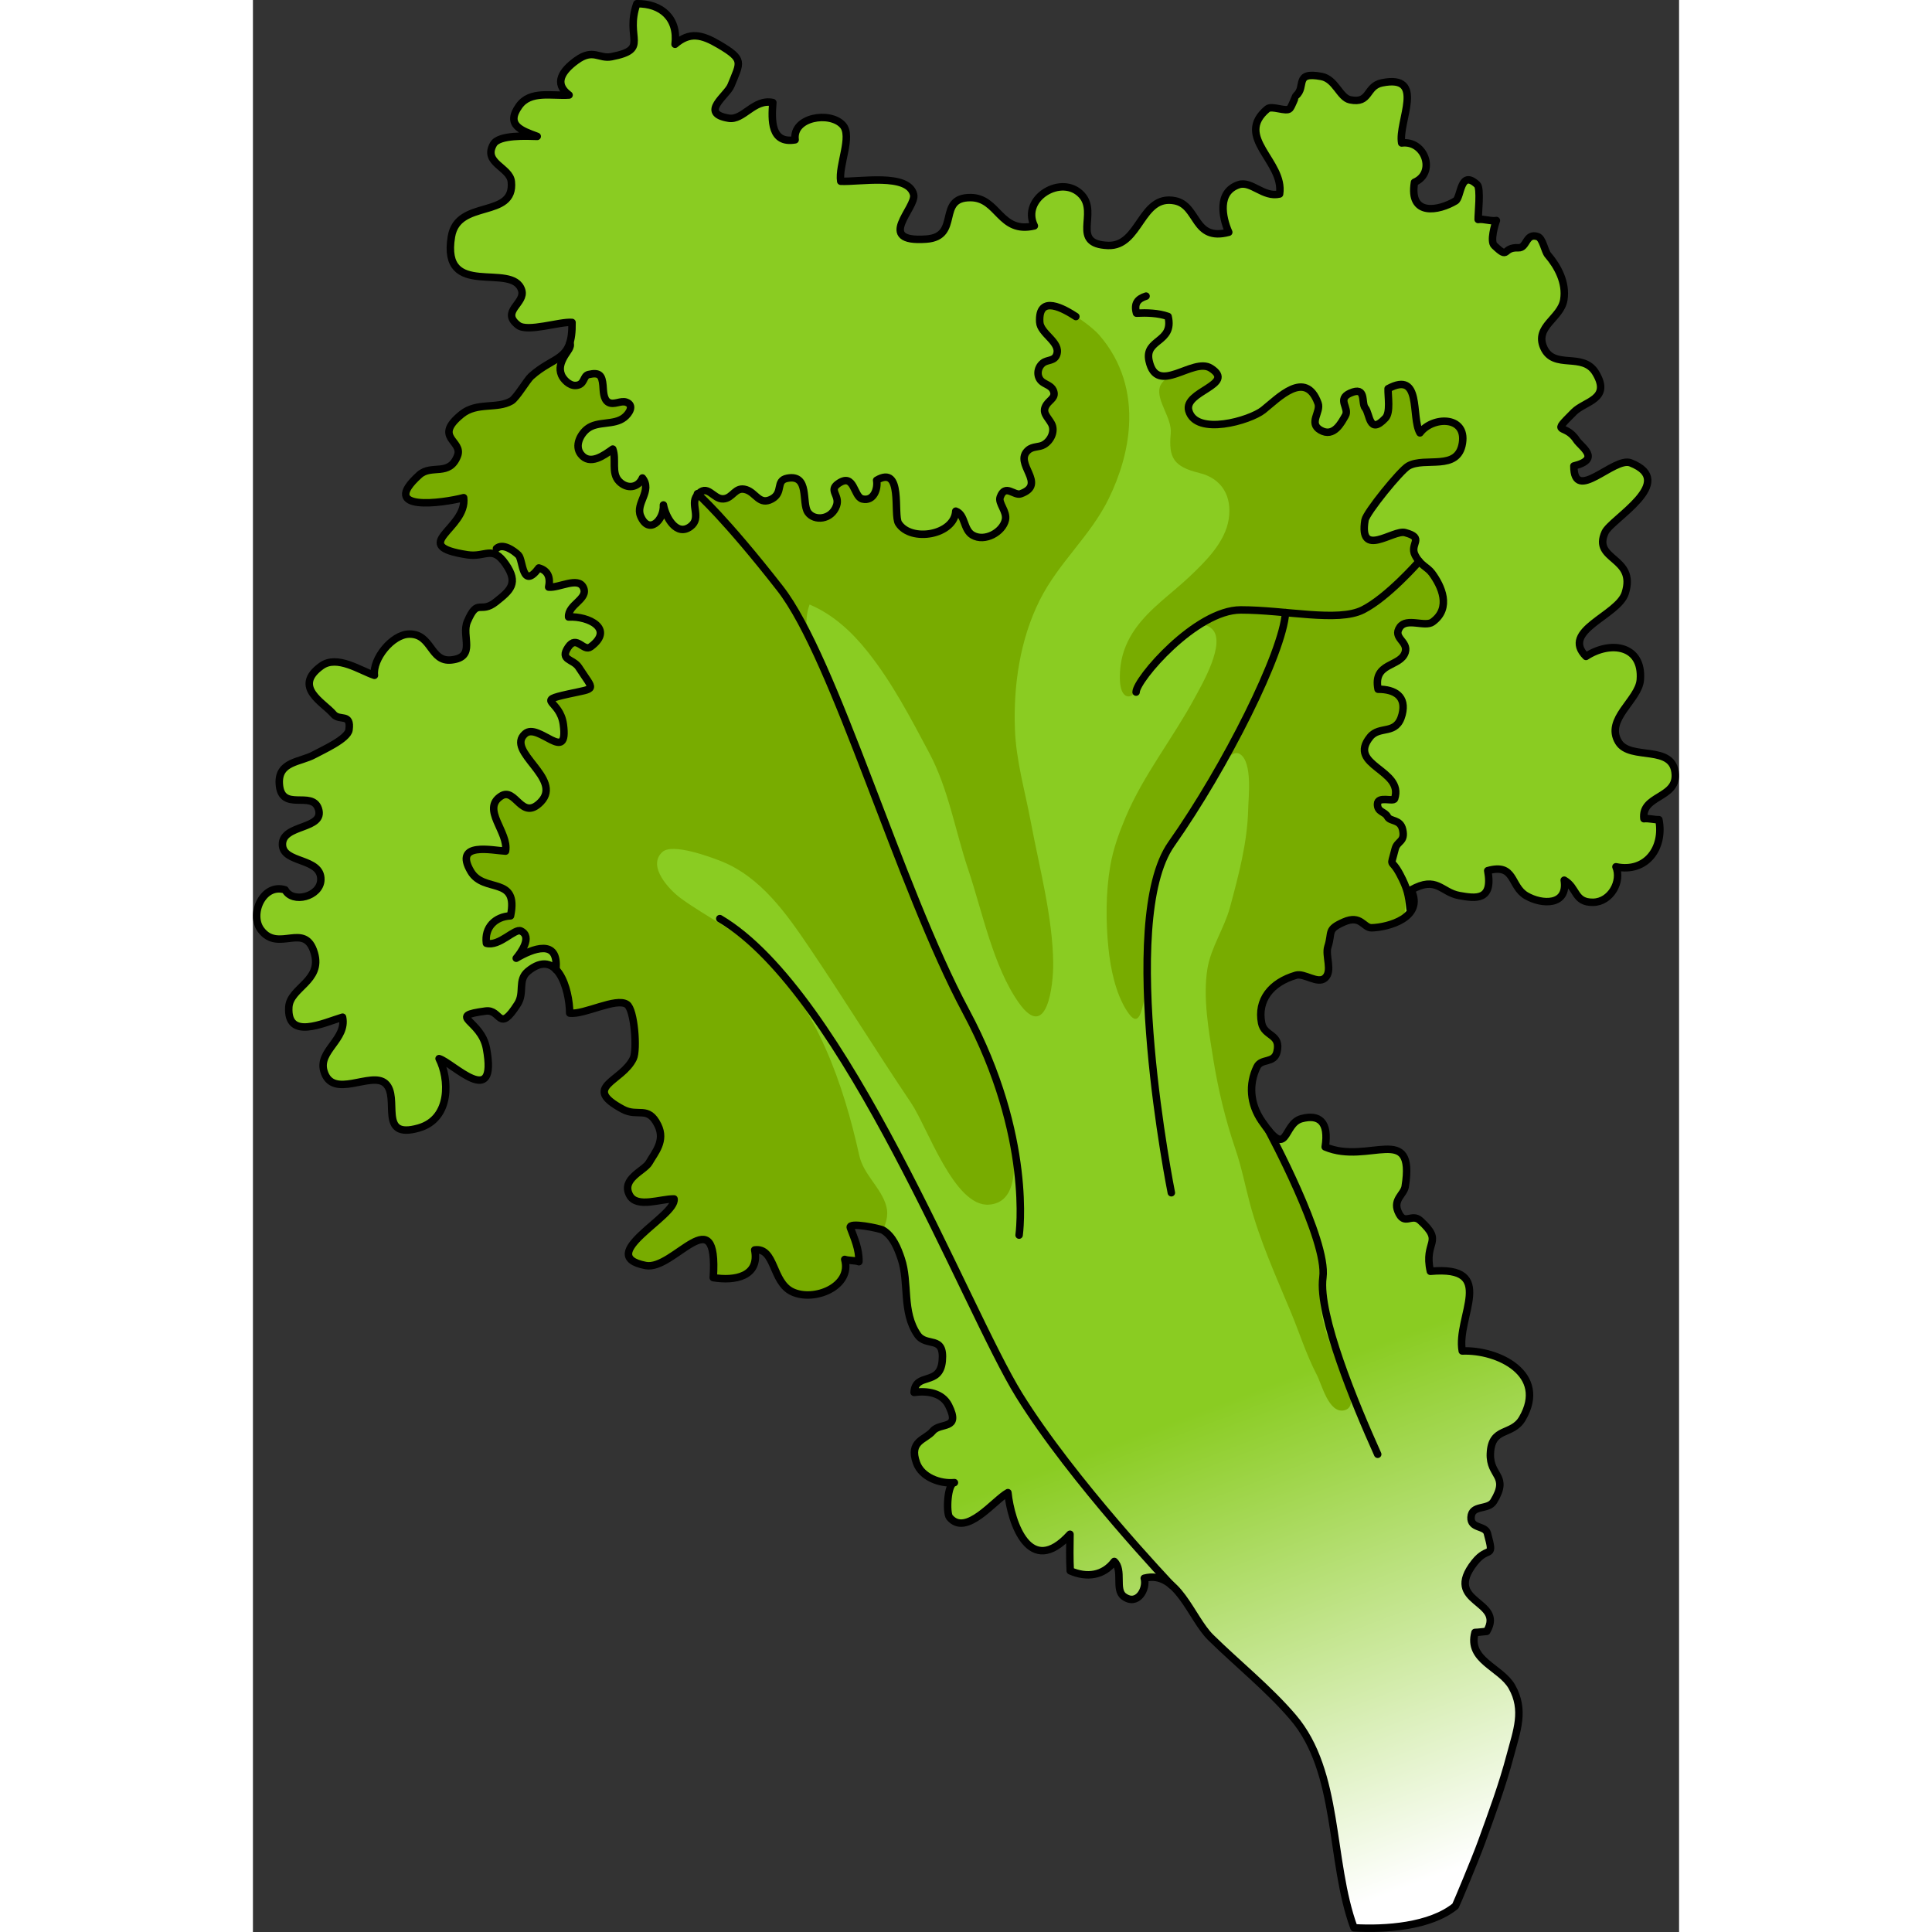 <?xml version="1.0" encoding="utf-8"?>
<!-- Created by: Science Figures, www.sciencefigures.org, Generator: Science Figures Editor -->
<!DOCTYPE svg PUBLIC "-//W3C//DTD SVG 1.1//EN" "http://www.w3.org/Graphics/SVG/1.1/DTD/svg11.dtd">
<svg version="1.1" id="Layer_1" xmlns="http://www.w3.org/2000/svg" xmlns:xlink="http://www.w3.org/1999/xlink" 
	 width="800px" height="800px" viewBox="0 0 190.858 258.558" enable-background="new 0 0 190.858 258.558"
	 xml:space="preserve">
<rect x="0" y="0" width="190.858" height="258.558" fill="#333333" stroke="none"/>
<g>
	<linearGradient id="SVGID_1_" gradientUnits="userSpaceOnUse" x1="153.377" y1="252.997" x2="92.632" y2="91.674">
		<stop  offset="0" style="stop-color:#FFFFFF"/>
		<stop  offset="0.403" style="stop-color:#8ACC22"/>
		<stop  offset="1" style="stop-color:#8ACC22"/>
	</linearGradient>
	<path fill="url(#SVGID_1_)" d="M160.925,255.086c0.131-0.227,2.606-6.108,3.521-8.626c1.412-3.896,2.777-7.584,3.816-11.517
		c0.869-3.291,2.004-6.062,0.225-9.205c-1.494-2.637-5.963-3.499-4.938-7.271c0.504-0.006,1.067-0.11,1.567-0.139
		c2.509-4.224-5.961-3.698-1.632-9.215c1.874-2.388,2.719-0.241,1.715-3.933c-0.286-1.05-2.264-0.555-2.182-2.122
		c0.09-1.747,2.286-0.916,3.026-2.124c2.157-3.521-0.568-3.31-0.437-6.409c0.155-3.644,2.895-2.307,4.283-4.692
		c3.468-5.954-3.255-9.229-8.048-9.031c-0.841-4.545,4.813-11.503-4.266-10.664c-0.937-4.133,1.917-3.795-1.344-6.78
		c-1.183-1.083-2.149,0.822-2.996-1.25c-0.652-1.595,0.802-2.258,0.969-3.307c1.384-8.688-4.881-2.842-10.705-5.308
		c0.54-3.386-0.82-4.404-3.155-3.785c-2.604,0.69-1.685,5.663-5.335,0.329c-1.581-2.31-1.776-4.927-0.636-7.261
		c0.576-1.179,2.293-0.414,2.672-1.996c0.586-2.453-1.691-2.011-2.055-3.871c-0.596-3.05,1.245-5.423,4.605-6.396
		c1.103-0.319,2.904,1.229,3.869,0.383c1.07-0.938,0.002-2.983,0.396-4.201c0.641-1.98-0.195-2.278,2.133-3.305
		c2.299-1.015,2.629,0.803,3.722,0.777c2.204-0.051,7.11-1.389,5.278-5.063c3.461-1.946,4.02,0.322,6.463,0.754
		c2.13,0.377,4.556,0.769,3.796-3.336c3.714-1.042,2.973,2.07,5.142,3.347c2.109,1.242,5.627,1.366,5.094-2.075
		c1.757,0.991,1.3,3.002,3.871,2.96c2.369-0.038,3.873-2.825,3.051-4.752c4.088,0.857,6.486-2.576,5.748-6.304
		c-0.607,0.017-1.407-0.209-2.004-0.129c-0.373-3.142,4.354-2.699,4.198-5.907c-0.2-4.146-6.031-1.799-7.591-4.351
		c-1.865-3.053,2.699-5.614,2.91-8.328c0.363-4.685-4.031-5.263-7.269-3.136c-3.461-3.474,4.289-5.428,5.253-8.477
		c1.549-4.902-4.463-4.32-2.694-8.137c0.829-1.787,9.808-6.77,3.42-9.287c-2.228-0.879-7.615,5.521-7.601,0.414
		c3.718-0.922,0.964-2.538,0.35-3.476c-1.58-2.409-3.586-0.497-0.329-3.754c1.457-1.458,5.021-1.683,2.91-5.213
		c-1.725-2.886-5.616-0.351-6.971-3.416c-1.243-2.814,2.298-3.892,2.694-6.387c0.367-2.312-0.84-4.49-2.131-5.994
		c-0.441-0.514-0.674-2.233-1.376-2.459c-1.626-0.521-1.395,1.553-2.571,1.5c-2.228-0.102-1.156,1.675-3.229-0.31
		c-0.584-0.559,0.086-2.858,0.285-3.337c-0.695,0.14-1.732-0.264-2.44-0.139c-0.021-0.735,0.376-4.189-0.129-4.658
		c-2.317-2.149-2.115,1.704-2.899,2.173c-2.24,1.339-6.271,2.135-5.493-2.494c2.935-1.265,1.406-5.664-1.716-5.26
		c-0.516-2.844,3.34-9.255-2.634-8.048c-2.204,0.445-1.511,2.841-4.277,2.268c-1.381-0.285-1.936-2.764-3.817-3.12
		c-3.733-0.707-1.991,1.391-3.414,2.567c-0.051,0.042-0.554,1.425-0.83,1.729c-0.46,0.505-2.402-0.46-3.006,0.044
		c-4.512,3.771,2.315,7.035,1.641,11.388c-2.178,0.515-3.786-1.816-5.48-1.245c-2.88,0.972-2.214,4.341-1.324,6.363
		c-4.779,1.274-4.025-3.575-7.197-4.211c-4.62-0.927-4.63,6.148-8.967,5.979c-5.078-0.197-1.252-4.251-3.5-6.735
		c-2.639-2.918-8.192,0.431-6.354,4.114c-4.642,1.108-4.769-3.743-8.51-3.784c-4.65-0.051-1.262,5.219-5.95,5.555
		c-6.991,0.501-1.245-4.221-1.699-5.983c-0.745-2.896-7.29-1.628-9.753-1.759c-0.327-2.132,1.613-6.036,0.275-7.518
		c-1.714-1.899-6.777-1.08-6.376,1.972c-3.265,0.558-3.173-2.608-2.986-4.989c-2.542-0.536-3.94,2.42-5.907,2.098
		c-3.993-0.655-0.245-3.007,0.309-4.38c1.268-3.146,1.812-3.452-1.588-5.46c-2.318-1.37-3.938-1.757-5.897-0.056
		c0.439-3.481-1.834-5.47-5.119-5.425c-1.648,4.662,1.819,6.08-3.39,7.09c-1.698,0.33-2.436-1.137-4.693,0.501
		c-1.902,1.38-3.085,3.074-0.982,4.627c-2.314,0.159-5.182-0.642-6.684,1.45c-1.857,2.584,0.307,3.305,2.42,4.085
		c-1.302-0.038-5.117-0.241-5.853,1.036c-1.464,2.54,2.193,3.076,2.388,5.022c0.504,5.057-7.17,2.246-8.018,7.357
		c-1.416,8.535,8.188,3.306,9.401,7.164c0.559,1.775-2.897,2.834-0.467,4.703c1.261,0.97,5.58-0.534,7.208-0.383
		c0.099,5.281-2.321,4.361-5.48,7.21c-0.573,0.517-1.945,2.898-2.646,3.303c-1.93,1.116-4.598,0.115-6.644,1.771
		c-3.9,3.156,0.237,3.508-0.556,5.567c-1.091,2.833-3.477,1.085-5.104,2.549c-5.61,5.049,3.228,3.764,5.928,3.051
		c0.528,4.212-7.622,6.396,0.501,7.646c2.452,0.377,3.33-1.345,5.119,1.247c1.778,2.575,0.621,3.517-1.29,5.042
		c-2.142,1.709-2.428-0.63-3.837,2.646c-0.842,1.955,1.258,4.744-2.113,5.135c-2.89,0.335-2.592-3.5-5.662-3.459
		c-2.294,0.03-4.93,3.333-4.661,5.521c-1.919-0.641-4.993-2.772-7.091-1.265c-3.946,2.836,0.339,4.93,1.598,6.449
		c0.827,0.997,2.418-0.208,2.09,2.122c-0.172,1.222-3.67,2.769-4.657,3.314c-1.862,1.029-4.862,0.875-4.669,3.914
		c0.246,3.856,4.398,0.786,5.23,3.319c0.933,2.843-4.878,2.005-4.813,4.808c0.059,2.562,5.217,1.695,5.143,4.69
		c-0.056,2.271-3.802,3.235-4.783,1.355c-2.956-0.928-4.811,3.27-3.229,5.363c2.35,3.111,5.88-1.204,7.141,3.094
		c1.104,3.759-3.263,4.619-3.418,7.241c-0.267,4.478,4.62,2.114,7.194,1.344c0.605,2.952-3.276,4.501-2.503,7.196
		c1.127,3.929,6.341-0.039,8.237,1.677c2.042,1.847-1.141,7.563,4.463,5.958c4.407-1.263,4.075-6.677,2.719-9.284
		c1.808,0.526,7.877,6.982,6.341-1.356c-0.726-3.938-5.486-4.286-0.114-5.011c2.124-0.287,1.696,3.1,4.284-0.948
		c0.968-1.515-0.04-3.191,1.369-4.362c3.927-3.263,5.576,2.396,5.598,5.586c1.938,0.261,6.206-2.146,7.666-1.161
		c1.007,0.679,1.391,6.083,0.852,7.218c-1.519,3.196-7.047,3.793-1.405,6.813c2.041,1.093,3.368-0.559,4.69,2.124
		c1.041,2.111-0.408,3.665-1.173,5.013c-0.629,1.107-3.817,2.164-2.6,4.379c0.966,1.757,4.156,0.451,5.938,0.482
		c0.372,2.277-10.783,7.568-3.796,8.913c3.753,0.723,9.736-9.246,9.043,1.622c2.846,0.477,6.248-0.129,5.546-3.71
		c2.79-0.359,2.271,4.309,5.032,5.605c2.927,1.376,8.037-0.717,7.016-4.336c0.448,0.169,1.462,0.128,1.9,0.306
		c0.047-1.676-0.619-3.118-1.15-4.552c-0.296-0.8,3.994,0.106,4.373,0.335c1.34,0.812,1.965,2.418,2.436,3.809
		c1.097,3.242,0.076,7.101,2.18,10.179c1.192,1.746,3.637-0.033,3.313,3.519c-0.312,3.41-3.605,1.455-3.77,4.201
		c1.77-0.244,3.771,0.051,4.623,1.748c1.689,3.364-1.097,2.192-2.129,3.438c-0.979,1.18-3.245,1.291-2.164,4.262
		c0.692,1.902,3.121,2.817,5.068,2.627c-0.957,0.094-1.127,4.069-0.653,4.641c2.218,2.678,6.005-2.334,7.813-3.302
		c0.402,3.988,2.92,11.507,8.306,5.57c-0.022,1.631-0.051,3.283,0.034,4.894c2.206,0.97,4.444,0.671,5.896-1.256
		c1.239,1.156,0.032,3.765,1.261,4.678c1.825,1.356,3.15-0.985,2.749-2.43c4.432-1.175,6.234,5.312,8.894,7.925
		c3.575,3.513,7.735,6.838,11.019,10.684c6.283,7.358,4.856,19.203,8.155,28.173C151.53,258.242,157.567,257.837,160.925,255.086z"
		/>
	<path fill="#78AC00" d="M145.865,183.458c-0.654-1.477-1.39-2.813-1.591-3.313c-0.908-2.251-1.489-4.614-1.484-7.056
		c0.004-1.88,0.15-3.882-0.234-5.703c-0.637-3.021-1.562-6.084-2.902-8.872c-0.637-1.325-1.227-2.678-1.96-3.954
		c-1.053-1.833-2.354-3.243-3.108-5.213c-0.273-0.715-0.634-1.34-0.792-2.104c-0.313-1.513-0.096-3.081,0.582-4.467
		c0.576-1.179,2.293-0.414,2.672-1.996c0.586-2.453-1.691-2.011-2.055-3.871c-0.596-3.05,1.245-5.423,4.605-6.396
		c1.103-0.319,2.904,1.229,3.869,0.383c1.07-0.938,0.002-2.983,0.396-4.201c0.641-1.98-0.195-2.278,2.133-3.305
		c2.299-1.015,2.629,0.803,3.722,0.777c1.177-0.027,3.116-0.426,4.396-1.347c-0.012-0.736,0.099-1.438,0.118-2.412
		c0.059-2.803-2.041-4.107-1.373-6.783c0.282-1.129,1.38-0.905,1.007-2.593c-0.32-1.447-1.666-1.038-2.022-1.732
		c-0.369-0.719-1.362-0.577-1.348-1.692c0.015-1.131,2.145-0.258,2.296-0.717c1.29-3.911-6.415-4.396-3.282-8.265
		c1.292-1.595,3.549-0.145,4.282-3.001c0.62-2.414-0.94-3.39-3.216-3.385c-0.73-3.648,3.002-2.923,3.632-4.95
		c0.456-1.466-1.743-1.887-0.714-3.357c0.92-1.314,3.358,0.043,4.373-0.692c2.586-1.872,1.177-4.835-0.083-6.54
		c-0.635-0.859-1.529-0.996-2.255-2.409c-0.787-1.532,1.373-2.283-1.336-3.016c-1.595-0.432-6.217,3.538-5.367-1.668
		c0.164-0.999,4.735-6.642,5.793-7.241c2.252-1.275,6.654,0.758,7.248-3.075c0.574-3.705-4.041-3.57-5.682-1.359
		c-1.232-2.104,0.313-8.385-4.268-5.916c-0.037,1.017,0.359,3.177-0.368,3.949c-2.192,2.324-2.048-0.581-2.69-1.357
		c-0.579-0.699,0.231-2.985-2.016-1.998c-1.838,0.807-0.055,2.005-0.644,3.016c-0.512,0.876-1.526,2.993-3.346,1.933
		c-1.63-0.95,0.115-2.424-0.312-3.599c-1.67-4.588-5.33-0.672-7.342,0.924c-1.77,1.404-8.976,3.502-9.956,0.083
		c-0.755-2.629,6.421-3.466,2.954-5.69c-1.478-0.948-6.322,0.698-6.837,2.539c-0.505,1.81,1.665,4.108,1.468,6.205
		c-0.302,3.204,0.348,4.428,3.838,5.28c3.013,0.735,4.41,3.131,3.911,6.231c-0.49,3.046-3.071,5.585-5.208,7.614
		c-2.438,2.315-5.34,4.25-7.299,7.029c-1.007,1.429-1.697,3.04-1.938,4.777c-0.12,0.865-0.406,3.787,0.813,4.211
		c1.504,0.522,3.834-4.68,4.532-5.615c1.041-1.394,4.799-5.277,6.845-3.408c2,1.827-1.34,7.496-2.301,9.278
		c-2.922,5.416-6.843,10.292-9.222,15.926c-0.888,2.102-1.664,4.247-2.057,6.501c-0.619,3.56-0.619,7.521-0.245,11.111
		c0.282,2.713,0.946,5.924,2.401,8.231c1.067,1.692,1.666,1.516,2.133-0.345c1.03-4.106,0.938-8.537,1.345-12.796
		c0.202-2.116,0.584-4.273,0.907-6.329c0.362-2.311,2.182-4.034,3.715-5.665c1.473-1.568,2.309-3.475,3.428-5.317
		c0.635-1.044,2.297-4.759,3.699-3.799c1.654,1.133,1.106,5.672,1.068,7.318c-0.104,4.485-1.277,8.866-2.438,13.172
		c-0.755,2.8-2.558,5.377-3.019,8.218c-0.623,3.853,0.166,8.25,0.777,12.063c0.659,4.102,1.632,8.164,2.976,12.097
		c0.817,2.392,1.285,4.827,1.935,7.263c1.336,5.012,3.494,9.752,5.477,14.525c1.178,2.834,2.061,5.697,3.488,8.43
		c0.656,1.257,1.573,5.123,3.607,4.729C147.715,188.417,146.889,185.767,145.865,183.458z"/>
	<path fill="#78AC00" d="M117.249,56.914c0.237-4.297-0.897-8.521-4.015-12.104c-1.33-1.526-8.221-6.676-7.941-1.707
		c0.091,1.586,2.865,2.687,2.269,4.362c-0.318,0.896-1.229,0.628-1.854,1.125c-0.806,0.639-0.892,1.924-0.038,2.54
		c0.459,0.332,1.156,0.513,1.419,1.077c0.455,0.98-0.43,1.268-0.882,1.943c-0.711,1.063,0.154,1.617,0.656,2.547
		c0.521,0.962-0.052,2.248-1.003,2.806c-0.683,0.399-1.475,0.176-2.123,0.748c-2.024,1.785,2.638,4.523-0.977,5.832
		c-0.896,0.324-2.086-1.413-2.76,0.451c-0.296,0.819,0.954,1.898,0.698,3.049c-0.363,1.628-2.754,2.991-4.396,2.031
		c-1.248-0.73-0.955-2.75-2.246-3.208c-0.186,3.203-5.996,4.213-7.652,1.631c-0.745-1.161,0.667-7.897-2.937-5.765
		c0.197,1.166-0.399,2.859-1.894,2.509c-1.238-0.291-1.038-3.626-3.278-2.037c-1.282,0.909,0.292,1.545-0.198,2.936
		c-0.678,1.919-2.99,2.089-3.826,0.879c-0.867-1.256,0.264-5.135-2.763-4.555c-1.636,0.313-0.456,1.908-2.073,2.777
		c-1.655,0.889-2.104-0.813-3.41-1.238c-1.52-0.494-1.763,1.149-3.085,1.22c-1.383,0.073-2.12-2.196-3.517-0.458
		c-0.956,1.191,0.662,2.997-0.854,4.147c-1.869,1.419-3.337-1.234-3.637-2.875c0.111,2.004-1.956,4.073-3.049,1.494
		c-0.735-1.736,1.614-3.347,0.24-5.103c-0.562,1.323-2.056,1.542-3.125,0.441c-1.087-1.118-0.321-2.919-0.842-4.31
		c-1.142,0.805-3.061,2.27-4.279,0.684c-0.876-1.14-0.038-2.696,0.869-3.399c1.39-1.076,3.561-0.429,4.948-1.519
		c0.66-0.519,1.376-1.636,0.278-2.037c-0.752-0.276-1.67,0.441-2.414,0.006c-0.687-0.402-0.653-1.591-0.717-2.27
		c-0.122-1.313-0.439-1.788-1.923-1.443c-0.786,0.183-0.467,1.392-1.729,1.465c-0.851,0.049-1.662-0.829-1.897-1.399
		c-0.368-0.893-0.096-1.663,0.352-2.456c0.294-0.521,0.771-1.076,0.673-1.585c-0.797,2.063-2.738,2.096-5.093,4.219
		c-0.573,0.517-1.945,2.898-2.646,3.303c-1.93,1.116-4.598,0.115-6.644,1.771c-3.9,3.156,0.237,3.508-0.556,5.567
		c-1.091,2.833-3.477,1.085-5.104,2.549c-5.61,5.049,3.228,3.764,5.928,3.051c0.528,4.212-7.622,6.396,0.501,7.646
		c1.632,0.251,2.566-0.422,3.537-0.141c0.068-0.269,0.156-0.522,0.349-0.701c0.837-0.774,2.322,0.277,2.944,0.881
		c0.633,0.616,0.465,4.768,2.725,1.719c1.229,0.347,1.589,1.283,1.316,2.564c1.39,0.145,3.941-1.425,4.641,0.044
		c0.747,1.569-2.078,2.252-1.973,3.956c2.68-0.152,6.192,1.599,2.957,3.989c-0.973,0.719-1.868-1.648-3.015,0.055
		c-1.198,1.78,0.679,1.542,1.413,2.683c2.098,3.258,2.5,2.72-1.406,3.583c-4.525,1-1.106,0.687-0.65,4.066
		c0.732,5.438-3.324-0.318-5.114,1.243c-2.71,2.363,5.136,5.981,2.104,9.122c-2.594,2.686-3.36-2.039-5.33-0.771
		c-2.703,1.739,1.066,4.818,0.604,7.363c-1.667-0.072-7.042-1.341-4.646,2.726c1.752,2.973,6.442,0.505,5.314,5.934
		c-2.054,0.107-3.512,1.537-3.232,3.674c1.736,0.473,3.795-2.052,4.624-1.646c1.591,0.777-0.056,2.959-0.632,3.646
		c2.155-1.279,5.744-2.703,5.306,1.505c1.259,1.275,1.834,3.977,1.847,5.844c1.938,0.261,6.206-2.146,7.666-1.161
		c1.007,0.679,1.391,6.083,0.852,7.218c-1.519,3.196-7.047,3.793-1.405,6.813c2.041,1.093,3.368-0.559,4.69,2.124
		c1.041,2.111-0.408,3.665-1.173,5.013c-0.629,1.107-3.817,2.164-2.6,4.379c0.966,1.757,4.156,0.451,5.938,0.482
		c0.372,2.277-10.783,7.568-3.796,8.913c3.753,0.723,9.736-9.246,9.043,1.622c2.846,0.477,6.248-0.129,5.546-3.71
		c2.79-0.359,2.271,4.309,5.032,5.605c2.927,1.376,8.037-0.717,7.016-4.336c0.448,0.169,1.462,0.128,1.9,0.306
		c0.047-1.676-0.619-3.118-1.15-4.552c-0.296-0.8,3.994,0.106,4.376,0.337c0.473-1.234,0.86-2.223,0.263-3.766
		c-0.856-2.212-2.902-3.842-3.434-6.233c-2.092-9.429-5.635-19.901-13.064-26.936c-3.222-3.05-7.365-4.97-10.835-7.498
		c-1.429-1.04-4.584-4.283-2.44-6.2c1.368-1.224,6.519,0.724,7.764,1.21c5.388,2.104,8.842,7.08,11.992,11.739
		c4.633,6.85,8.85,13.722,13.519,20.651c2.192,3.254,5.77,13.939,10.416,13.607c3.449-0.247,3.47-4.306,3.333-6.916
		c-0.258-4.917-2.182-11.762-4.748-15.942c-5.409-8.809-9.291-18.684-12.918-28.4c-1.902-5.096-3.04-10.396-5.333-15.351
		C76.89,90.4,72.748,85.713,74.496,80.9c3.094,1.31,5.619,3.61,7.758,6.301c3.335,4.195,5.757,8.876,8.255,13.561
		c2.59,4.859,3.478,10.441,5.22,15.617c1.865,5.537,3.334,12.959,6.752,17.8c3.773,5.347,4.663-2.318,4.619-5.357
		c-0.088-6.2-1.855-12.721-2.993-18.805c-0.77-4.116-1.971-8.184-2.129-12.392c-0.22-5.851,0.668-12.013,3.314-17.297
		c2.541-5.073,6.772-8.555,9.239-13.599C116.066,63.589,117.066,60.23,117.249,56.914z"/>
	<path fill="none" stroke="#000000" stroke-linecap="round" stroke-linejoin="round" stroke-miterlimit="10" d="M160.925,255.086
		c0.131-0.227,2.606-6.108,3.521-8.626c1.412-3.896,2.777-7.584,3.816-11.517c0.869-3.291,2.004-6.062,0.225-9.205
		c-1.494-2.637-5.963-3.499-4.938-7.271c0.504-0.006,1.067-0.11,1.567-0.139c2.509-4.224-5.961-3.698-1.632-9.215
		c1.874-2.388,2.719-0.241,1.715-3.933c-0.286-1.05-2.264-0.555-2.182-2.122c0.09-1.747,2.286-0.916,3.026-2.124
		c2.157-3.521-0.568-3.31-0.437-6.409c0.155-3.644,2.895-2.307,4.283-4.692c3.468-5.954-3.255-9.229-8.048-9.031
		c-0.841-4.545,4.813-11.503-4.266-10.664c-0.937-4.133,1.917-3.795-1.344-6.78c-1.183-1.083-2.149,0.822-2.996-1.25
		c-0.652-1.595,0.802-2.258,0.969-3.307c1.384-8.688-4.881-2.842-10.705-5.308c0.54-3.386-0.82-4.404-3.155-3.785
		c-2.604,0.69-1.685,5.663-5.335,0.329c-1.581-2.31-1.776-4.927-0.636-7.261c0.576-1.179,2.293-0.414,2.672-1.996
		c0.586-2.453-1.691-2.011-2.055-3.871c-0.596-3.05,1.245-5.423,4.605-6.396c1.103-0.319,2.904,1.229,3.869,0.383
		c1.07-0.938,0.002-2.983,0.396-4.201c0.641-1.98-0.195-2.278,2.133-3.305c2.299-1.015,2.629,0.803,3.722,0.777
		c2.204-0.051,7.11-1.389,5.278-5.063c3.461-1.946,4.02,0.322,6.463,0.754c2.13,0.377,4.556,0.769,3.796-3.336
		c3.714-1.042,2.973,2.07,5.142,3.347c2.109,1.242,5.627,1.366,5.094-2.075c1.757,0.991,1.3,3.002,3.871,2.96
		c2.369-0.038,3.873-2.825,3.051-4.752c4.088,0.857,6.486-2.576,5.748-6.304c-0.607,0.017-1.407-0.209-2.004-0.129
		c-0.373-3.142,4.354-2.699,4.198-5.907c-0.2-4.146-6.031-1.799-7.591-4.351c-1.865-3.053,2.699-5.614,2.91-8.328
		c0.363-4.685-4.031-5.263-7.269-3.136c-3.461-3.474,4.289-5.428,5.253-8.477c1.549-4.902-4.463-4.32-2.694-8.137
		c0.829-1.787,9.808-6.77,3.42-9.287c-2.228-0.879-7.615,5.521-7.601,0.414c3.718-0.922,0.964-2.538,0.35-3.476
		c-1.58-2.409-3.586-0.497-0.329-3.754c1.457-1.458,5.021-1.683,2.91-5.213c-1.725-2.886-5.616-0.351-6.971-3.416
		c-1.243-2.814,2.298-3.892,2.694-6.387c0.367-2.312-0.84-4.49-2.131-5.994c-0.441-0.514-0.674-2.233-1.376-2.459
		c-1.626-0.521-1.395,1.553-2.571,1.5c-2.228-0.102-1.156,1.675-3.229-0.31c-0.584-0.559,0.086-2.858,0.285-3.337
		c-0.695,0.14-1.732-0.264-2.44-0.139c-0.021-0.735,0.376-4.189-0.129-4.658c-2.317-2.149-2.115,1.704-2.899,2.173
		c-2.24,1.339-6.271,2.135-5.493-2.494c2.935-1.265,1.406-5.664-1.716-5.26c-0.516-2.844,3.34-9.255-2.634-8.048
		c-2.204,0.445-1.511,2.841-4.277,2.268c-1.381-0.285-1.936-2.764-3.817-3.12c-3.733-0.707-1.991,1.391-3.414,2.567
		c-0.051,0.042-0.554,1.425-0.83,1.729c-0.46,0.505-2.402-0.46-3.006,0.044c-4.512,3.771,2.315,7.035,1.641,11.388
		c-2.178,0.515-3.786-1.816-5.48-1.245c-2.88,0.972-2.214,4.341-1.324,6.363c-4.779,1.274-4.025-3.575-7.197-4.211
		c-4.62-0.927-4.63,6.148-8.967,5.979c-5.078-0.197-1.252-4.251-3.5-6.735c-2.639-2.918-8.192,0.431-6.354,4.114
		c-4.642,1.108-4.769-3.743-8.51-3.784c-4.65-0.051-1.262,5.219-5.95,5.555c-6.991,0.501-1.245-4.221-1.699-5.983
		c-0.745-2.896-7.29-1.628-9.753-1.759c-0.327-2.132,1.613-6.036,0.275-7.518c-1.714-1.899-6.777-1.08-6.376,1.972
		c-3.265,0.558-3.173-2.608-2.986-4.989c-2.542-0.536-3.94,2.42-5.907,2.098c-3.993-0.655-0.245-3.007,0.309-4.38
		c1.268-3.146,1.812-3.452-1.588-5.46c-2.318-1.37-3.938-1.757-5.897-0.056c0.439-3.481-1.834-5.47-5.119-5.425
		c-1.648,4.662,1.819,6.08-3.39,7.09c-1.698,0.33-2.436-1.137-4.693,0.501c-1.902,1.38-3.085,3.074-0.982,4.627
		c-2.314,0.159-5.182-0.642-6.684,1.45c-1.857,2.584,0.307,3.305,2.42,4.085c-1.302-0.038-5.117-0.241-5.853,1.036
		c-1.464,2.54,2.193,3.076,2.388,5.022c0.504,5.057-7.17,2.246-8.018,7.357c-1.416,8.535,8.188,3.306,9.401,7.164
		c0.559,1.775-2.897,2.834-0.467,4.703c1.261,0.97,5.58-0.534,7.208-0.383c0.099,5.281-2.321,4.361-5.48,7.21
		c-0.573,0.517-1.945,2.898-2.646,3.303c-1.93,1.116-4.598,0.115-6.644,1.771c-3.9,3.156,0.237,3.508-0.556,5.567
		c-1.091,2.833-3.477,1.085-5.104,2.549c-5.61,5.049,3.228,3.764,5.928,3.051c0.528,4.212-7.622,6.396,0.501,7.646
		c2.452,0.377,3.33-1.345,5.119,1.247c1.778,2.575,0.621,3.517-1.29,5.042c-2.142,1.709-2.428-0.63-3.837,2.646
		c-0.842,1.955,1.258,4.744-2.113,5.135c-2.89,0.335-2.592-3.5-5.662-3.459c-2.294,0.03-4.93,3.333-4.661,5.521
		c-1.919-0.641-4.993-2.772-7.091-1.265c-3.946,2.836,0.339,4.93,1.598,6.449c0.827,0.997,2.418-0.208,2.09,2.122
		c-0.172,1.222-3.67,2.769-4.657,3.314c-1.862,1.029-4.862,0.875-4.669,3.914c0.246,3.856,4.398,0.786,5.23,3.319
		c0.933,2.843-4.878,2.005-4.813,4.808c0.059,2.562,5.217,1.695,5.143,4.69c-0.056,2.271-3.802,3.235-4.783,1.355
		c-2.956-0.928-4.811,3.27-3.229,5.363c2.35,3.111,5.88-1.204,7.141,3.094c1.104,3.759-3.263,4.619-3.418,7.241
		c-0.267,4.478,4.62,2.114,7.194,1.344c0.605,2.952-3.276,4.501-2.503,7.196c1.127,3.929,6.341-0.039,8.237,1.677
		c2.042,1.847-1.141,7.563,4.463,5.958c4.407-1.263,4.075-6.677,2.719-9.284c1.808,0.526,7.877,6.982,6.341-1.356
		c-0.726-3.938-5.486-4.286-0.114-5.011c2.124-0.287,1.696,3.1,4.284-0.948c0.968-1.515-0.04-3.191,1.369-4.362
		c3.927-3.263,5.576,2.396,5.598,5.586c1.938,0.261,6.206-2.146,7.666-1.161c1.007,0.679,1.391,6.083,0.852,7.218
		c-1.519,3.196-7.047,3.793-1.405,6.813c2.041,1.093,3.368-0.559,4.69,2.124c1.041,2.111-0.408,3.665-1.173,5.013
		c-0.629,1.107-3.817,2.164-2.6,4.379c0.966,1.757,4.156,0.451,5.938,0.482c0.372,2.277-10.783,7.568-3.796,8.913
		c3.753,0.723,9.736-9.246,9.043,1.622c2.846,0.477,6.248-0.129,5.546-3.71c2.79-0.359,2.271,4.309,5.032,5.605
		c2.927,1.376,8.037-0.717,7.016-4.336c0.448,0.169,1.462,0.128,1.9,0.306c0.047-1.676-0.619-3.118-1.15-4.552
		c-0.296-0.8,3.994,0.106,4.373,0.335c1.34,0.812,1.965,2.418,2.436,3.809c1.097,3.242,0.076,7.101,2.18,10.179
		c1.192,1.746,3.637-0.033,3.313,3.519c-0.312,3.41-3.605,1.455-3.77,4.201c1.77-0.244,3.771,0.051,4.623,1.748
		c1.689,3.364-1.097,2.192-2.129,3.438c-0.979,1.18-3.245,1.291-2.164,4.262c0.692,1.902,3.121,2.817,5.068,2.627
		c-0.957,0.094-1.127,4.069-0.653,4.641c2.218,2.678,6.005-2.334,7.813-3.302c0.402,3.988,2.92,11.507,8.306,5.57
		c-0.022,1.631-0.051,3.283,0.034,4.894c2.206,0.97,4.444,0.671,5.896-1.256c1.239,1.156,0.032,3.765,1.261,4.678
		c1.825,1.356,3.15-0.985,2.749-2.43c4.432-1.175,6.234,5.312,8.894,7.925c3.575,3.513,7.735,6.838,11.019,10.684
		c6.283,7.358,4.856,19.203,8.155,28.173C151.53,258.242,157.567,257.837,160.925,255.086z"/>
	<path fill="none" stroke="#000000" stroke-linecap="round" stroke-linejoin="round" stroke-miterlimit="10" d="M122.91,212.124
		c0,0-13.235-13.907-20.372-25.418s-23.253-53.871-40.058-63.77"/>
	<path fill="none" stroke="#000000" stroke-linecap="round" stroke-linejoin="round" stroke-miterlimit="10" d="M102.537,165.294
		c0,0,1.9-13.121-7.107-29.927S77.902,88.174,70.536,78.736s-11.05-12.662-11.05-12.662"/>
	<path fill="none" stroke="#000000" stroke-linecap="round" stroke-linejoin="round" stroke-miterlimit="10" d="M122.91,159.625
		c0,0-7.283-36.334,0-46.667s14.95-25.643,15.283-30.977"/>
	<path fill="none" stroke="#000000" stroke-linecap="round" stroke-linejoin="round" stroke-miterlimit="10" d="M118.193,92.625
		c0-1.667,8-11,14-11s13,1.667,16.333,0s7.554-6.504,7.554-6.504"/>
	<path fill="none" stroke="#000000" stroke-linecap="round" stroke-linejoin="round" stroke-miterlimit="10" d="M154.859,121.625
		c-0.196-1.838-0.331-2.673-1.351-4.6c-1.251-2.366-1.339-0.638-0.649-3.4c0.282-1.129,1.38-0.905,1.007-2.593
		c-0.32-1.447-1.666-1.038-2.022-1.732c-0.369-0.719-1.362-0.577-1.348-1.692c0.015-1.131,2.145-0.258,2.296-0.717
		c1.29-3.911-6.415-4.396-3.282-8.265c1.292-1.595,3.549-0.145,4.282-3.001c0.62-2.414-0.94-3.39-3.216-3.385
		c-0.73-3.648,3.002-2.923,3.632-4.95c0.456-1.466-1.743-1.887-0.714-3.357c0.92-1.314,3.358,0.043,4.373-0.692
		c2.586-1.872,1.177-4.835-0.083-6.54c-0.635-0.859-1.529-0.996-2.255-2.409c-0.787-1.532,1.373-2.283-1.336-3.016
		c-1.595-0.432-6.217,3.538-5.367-1.668c0.164-0.999,4.735-6.642,5.793-7.241c2.252-1.275,6.654,0.758,7.248-3.075
		c0.574-3.705-4.041-3.57-5.682-1.359c-1.232-2.104,0.313-8.385-4.268-5.916c-0.037,1.017,0.359,3.177-0.368,3.949
		c-2.192,2.324-2.048-0.581-2.69-1.357c-0.579-0.699,0.231-2.985-2.016-1.998c-1.838,0.807-0.055,2.005-0.644,3.016
		c-0.512,0.876-1.526,2.993-3.346,1.933c-1.63-0.95,0.115-2.424-0.312-3.599c-1.67-4.588-5.33-0.672-7.342,0.924
		c-1.77,1.404-8.976,3.502-9.956,0.083c-0.755-2.629,6.421-3.466,2.954-5.69c-2.398-1.54-7.215,3.816-8.271-0.992
		c-0.653-2.97,3.385-2.38,2.549-5.934c-1.312-0.47-2.843-0.509-4.232-0.442c-0.354-1.29,0.135-1.91,1.282-2.282"/>
	<path fill="none" stroke="#000000" stroke-linecap="round" stroke-linejoin="round" stroke-miterlimit="10" d="M42.41,45.895
		c0.268,0.544-0.365,1.131-0.764,1.837c-0.447,0.793-0.72,1.563-0.352,2.456c0.235,0.57,1.047,1.448,1.897,1.399
		c1.262-0.073,0.942-1.282,1.729-1.465c1.483-0.345,1.801,0.13,1.923,1.443c0.063,0.679,0.03,1.867,0.717,2.27
		c0.744,0.436,1.662-0.282,2.414-0.006c1.098,0.401,0.382,1.519-0.278,2.037c-1.388,1.09-3.559,0.442-4.948,1.519
		c-0.907,0.703-1.745,2.26-0.869,3.399c1.219,1.586,3.138,0.121,4.279-0.684c0.521,1.391-0.245,3.191,0.842,4.31
		c1.069,1.101,2.563,0.882,3.125-0.441c1.374,1.756-0.976,3.366-0.24,5.103c1.093,2.579,3.16,0.51,3.049-1.494
		c0.3,1.641,1.768,4.294,3.637,2.875c1.516-1.15-0.103-2.956,0.854-4.147c1.396-1.738,2.134,0.531,3.517,0.458
		c1.322-0.07,1.565-1.714,3.085-1.22c1.307,0.425,1.755,2.127,3.41,1.238c1.617-0.869,0.438-2.464,2.073-2.777
		c3.026-0.58,1.896,3.299,2.763,4.555c0.836,1.21,3.148,1.04,3.826-0.879c0.49-1.391-1.084-2.026,0.198-2.936
		c2.24-1.589,2.04,1.746,3.278,2.037c1.494,0.351,2.091-1.343,1.894-2.509c3.604-2.133,2.191,4.604,2.937,5.765
		c1.656,2.582,7.467,1.572,7.652-1.631c1.291,0.458,0.998,2.478,2.246,3.208c1.642,0.96,4.032-0.403,4.396-2.031
		c0.256-1.15-0.994-2.229-0.698-3.049c0.674-1.864,1.864-0.127,2.76-0.451c3.614-1.309-1.048-4.047,0.977-5.832
		c0.648-0.572,1.44-0.349,2.123-0.748c0.951-0.558,1.523-1.844,1.003-2.806c-0.502-0.93-1.367-1.484-0.656-2.547
		c0.452-0.676,1.337-0.963,0.882-1.943c-0.263-0.564-0.96-0.745-1.419-1.077c-0.854-0.616-0.768-1.901,0.038-2.54
		c0.626-0.497,1.536-0.229,1.854-1.125c0.597-1.676-2.178-2.776-2.269-4.36c-0.217-3.83,3.354-1.71,4.839-0.742"/>
	<path fill="none" stroke="#000000" stroke-linecap="round" stroke-linejoin="round" stroke-miterlimit="10" d="M40.542,129.746
		c0.438-4.209-3.15-2.785-5.306-1.506c0.576-0.687,2.223-2.868,0.632-3.646c-0.829-0.405-2.888,2.119-4.624,1.646
		c-0.279-2.137,1.179-3.566,3.232-3.674c1.128-5.429-3.563-2.961-5.314-5.934c-2.396-4.066,2.979-2.798,4.646-2.726
		c0.462-2.545-3.308-5.624-0.604-7.363c1.97-1.268,2.736,3.457,5.33,0.771c3.031-3.141-4.814-6.759-2.104-9.122
		c1.79-1.562,5.847,4.194,5.114-1.243c-0.456-3.38-3.875-3.066,0.65-4.066c3.906-0.863,3.504-0.325,1.406-3.583
		c-0.734-1.141-2.611-0.902-1.413-2.683c1.146-1.703,2.042,0.664,3.015-0.055c3.235-2.391-0.277-4.142-2.957-3.989
		c-0.105-1.704,2.72-2.387,1.973-3.956c-0.699-1.469-3.251,0.101-4.641-0.044c0.272-1.281-0.088-2.218-1.316-2.564
		c-2.26,3.049-2.092-1.103-2.725-1.719c-0.622-0.604-2.107-1.655-2.944-0.881"/>
	<path fill="none" stroke="#000000" stroke-linecap="round" stroke-linejoin="round" stroke-miterlimit="10" d="M135.897,151.245
		c0,0,7.963,14.714,7.296,19.714s4.333,17.001,7.333,23.667"/>
</g>
</svg>